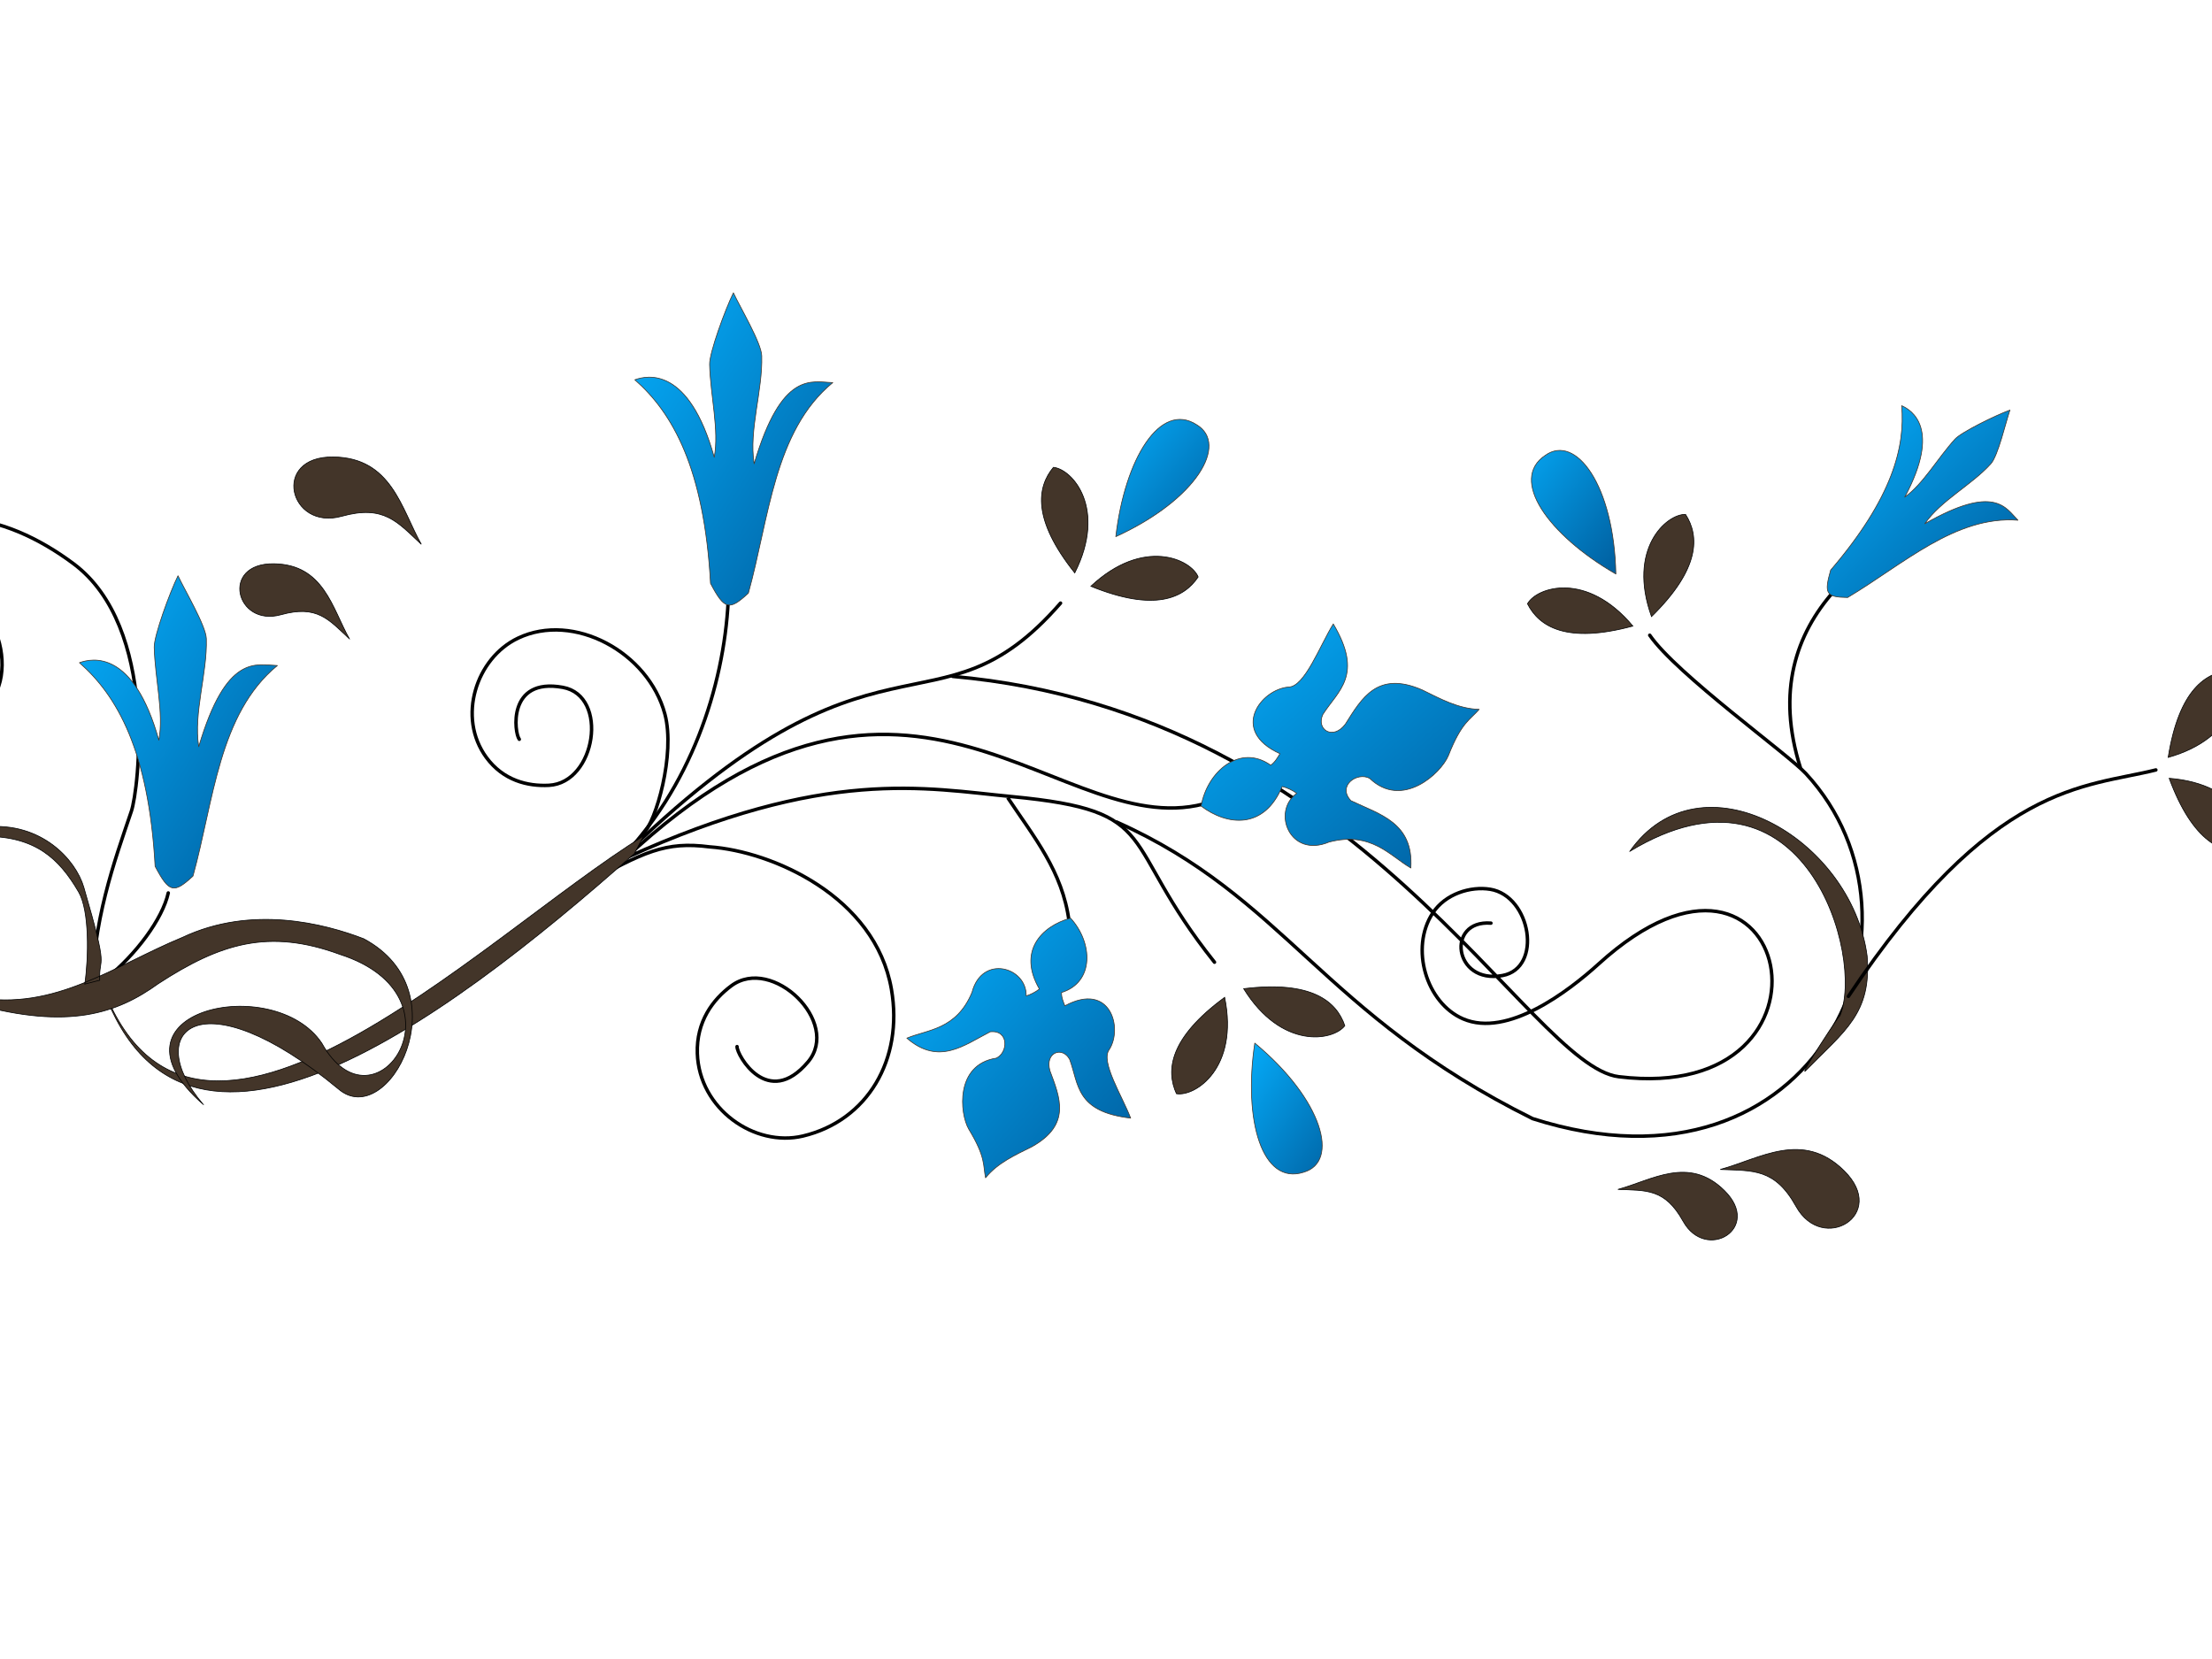 <?xml version="1.0"?><svg width="640" height="480" xmlns="http://www.w3.org/2000/svg">
 <title>Flower Corner</title>
 <defs>
  <linearGradient id="svg_5" x1="0" y1="0" x2="1" y2="1">
   <stop offset="0" stop-color="#05aefc"/>
   <stop offset="1" stop-color="#005e9e"/>
  </linearGradient>
 </defs>
 <g>
  <path fill="#433529" stroke="#000000" stroke-width="0.2" stroke-miterlimit="4" id="path3272" d="m101.088,184.829c-5.992,-5.586 -9.304,-9.882 -19.806,-6.966c-13.077,3.63 -17.622,-14.958 -2.049,-14.752c14.483,0.192 16.858,12.868 21.854,21.718z"/>
  <path fill="#433529" stroke="#000000" stroke-width="0.2" stroke-miterlimit="4" d="m121.901,157.486c-6.971,-6.501 -10.823,-11.501 -23.041,-8.108c-15.214,4.225 -20.501,-17.409 -2.384,-17.169c16.849,0.223 19.613,14.977 25.425,25.277z" id="path4042"/>
  <path fill="none" stroke="#000000" stroke-width="1px" stroke-linecap="round" stroke-linejoin="round" d="m-23.865,196.233c-2.538,-1.142 -13.924,-18.339 5.979,-23.879c16.485,-4.589 25.972,25.951 11.04,34.206c-6.783,3.749 -15.708,5.664 -24.872,0.855c-16.042,-8.418 -19.394,-31 -8.669,-43.999c16.687,-20.225 41.261,-15.546 61.657,-0.316c24.598,18.368 18.849,65.421 16.73,71.641c-4.855,14.389 -11.336,31.803 -11.398,54.043" id="path4051"/>
  <path fill="none" stroke="#000000" stroke-width="1px" stroke-linecap="round" stroke-linejoin="round" d="m150.249,213.897c-1.418,-1.701 -3.571,-17.979 12.604,-15.021c13.397,2.45 9.539,27.624 -4.024,28.339c-6.161,0.325 -13.216,-1.41 -18.097,-8.043c-8.545,-11.611 -2.979,-28.752 9.135,-34.527c16.114,-7.682 37.751,4.074 42.514,21.991c3.075,11.569 -2.656,31.26 -6.222,34.45c-2.433,4.147 -10.875,9.387 -16.313,14.08" id="path4055"/>
  <path fill="none" stroke="#000000" stroke-width="1px" stroke-linecap="round" stroke-linejoin="round" id="path4057" d="m213.248,302.812c-0.062,2.471 8.929,18.214 20.542,4.421c9.619,-11.424 -10.317,-30.791 -22.175,-22.024c-5.386,3.983 -10.157,10.388 -9.855,19.575c0.53,16.084 16.572,27.236 30.57,23.902c18.621,-4.435 29.119,-22.112 25.585,-42.474c-4.658,-26.835 -34.502,-39.908 -52.584,-41.185c-12.841,-1.662 -19.066,1.435 -36.32,10.975"/>
  <path fill="#433529" stroke="#000000" stroke-width="0.2" stroke-miterlimit="4" d="m-0.536,334.365c-8.142,0.906 -13.558,0.619 -18.189,10.486c-5.766,12.286 -22.829,3.622 -12.526,-8.057c9.582,-10.862 20.746,-4.405 30.714,-2.428z" id="path4067"/>
  <path fill="#433529" stroke="#000000" stroke-width="0.2" stroke-miterlimit="4" id="path4069" d="m-15.026,310.782c-9.474,1.052 -15.777,0.717 -21.163,12.197c-6.707,14.294 -26.564,4.209 -14.578,-9.379c11.147,-12.636 24.14,-5.12 35.741,-2.818l0,0z"/>
  <path fill="#433529" stroke="#000000" stroke-width="0.2" stroke-miterlimit="4" id="path4071" d="m468.113,344.131c8.185,0.347 13.569,-0.309 18.863,9.218c6.593,11.863 23.023,2.053 11.945,-8.895c-10.302,-10.181 -20.998,-2.976 -30.809,-0.323z"/>
  <path fill="#433529" stroke="#000000" stroke-width="0.2" stroke-miterlimit="4" d="m497.716,338.361c9.524,0.402 15.789,-0.363 21.948,10.721c7.669,13.802 26.79,2.383 13.903,-10.353c-11.985,-11.845 -24.434,-3.457 -35.85,-0.368z" id="path4073"/>
  <path fill="none" stroke="#000000" stroke-width="1px" stroke-linecap="round" stroke-linejoin="round" id="path4075" d="m431.373,267.093c-13.027,-1.013 -10.859,17.765 3.33,15.16c11.753,-2.158 8.228,-23.03 -3.53,-24.958c-5.661,-0.928 -12.988,1.29 -16.648,6.89c-6.619,10.127 -1.88,25.994 8.786,30.601c12.86,5.554 30.577,-8.037 39.227,-15.89c55.982,-50.831 74.65,41.019 5.835,32.632c-26.472,-3.226 -74.411,-105.295 -192.699,-115.824"/>
  <path fill="none" stroke="#000000" stroke-width="1px" stroke-linecap="round" id="path4077" d="m210.69,173.953c-1.283,24.721 -10.849,54.132 -31.962,75.398c76.015,-74.988 91.843,-33.191 128.121,-74.851"/>
  <path fill="none" stroke="#000000" stroke-width="1px" stroke-linecap="round" id="path4079" d="m351.393,278.396c-28.247,-35.394 -14.403,-43.697 -58.618,-47.912c-25.105,-2.393 -53.811,-8.648 -111.756,17.778c83.036,-77.783 126.136,-2.372 169.214,-16.226"/>
  <path fill="none" stroke="#000000" stroke-width="1px" id="path4081" d="m309.313,266.566c-1.876,-14.424 -10.153,-24.359 -17.757,-35.787"/>
  <path fill="none" stroke="#000000" stroke-width="1px" stroke-linecap="round" id="path4083" d="m323.113,237.847c48.892,21.872 59.19,55.433 120.332,85.812c82.63,26.398 119.041,-56.579 79.057,-99.83c-5.256,-5.685 -37.406,-28.747 -45.183,-40.038"/>
  <path fill="#433529" stroke="#000000" stroke-width="0.2" stroke-miterlimit="4" id="path4085" d="m27.663,279.405c24.039,81.472 111.274,-8.413 158.514,-37.501l-2.619,5.055c-55.779,49.375 -134.943,108.769 -155.895,32.445z"/>
  <path fill="#433529" stroke="#000000" stroke-width="0.2" stroke-miterlimit="4" id="path4087" d="m471.541,246.331c50.613,-30.572 68.083,30.66 60.751,47.712c1.242,-2.533 -12.331,18.268 -9.827,15.708c11.296,-11.546 19.094,-16.5 17.752,-33.158c-4.482,-34.142 -48.249,-59.335 -68.677,-30.262z"/>
  <path fill="none" stroke="#000000" stroke-width="1px" stroke-linecap="round" id="path4089" d="m534.801,288.276c41.63,-62.371 68.453,-60.357 88.956,-65.511"/>
  <path fill="none" stroke="#000000" stroke-width="1px" stroke-linejoin="round" id="path4091" d="m520.944,222.233c-7.069,-22.25 -1.249,-38.846 9.707,-51.238"/>
  <path fill="#433529" stroke="#000000" stroke-width="0.2" stroke-miterlimit="4" id="path4120" d="m315.613,169.62c18.391,7.499 26.928,3.472 31.055,-2.691c-2.089,-5.138 -15.845,-11.538 -31.055,2.691z"/>
  <path fill="url(#svg_5)" stroke="#433529" stroke-width="0.2" stroke-linecap="round" stroke-linejoin="round" id="path4122" d="m322.835,155.27c2.601,-22.504 12.846,-39.261 23.428,-32.362c9.225,5.594 0.026,21.639 -23.428,32.362z"/>
  <path fill="#433529" stroke="#000000" stroke-width="0.2" stroke-miterlimit="4" d="m310.961,165.763c-12.381,-15.531 -10.924,-24.856 -6.175,-30.554c5.518,0.556 15.538,11.949 6.175,30.554z" id="path4124"/>
  <path fill="none" stroke="#000000" stroke-width="1px" stroke-linecap="round" id="path4095" d="m48.684,258.357c-1.63,7.45 -9.287,17.823 -18.158,24.919"/>
  <path fill="#433529" stroke="#000000" stroke-width="0.2" stroke-miterlimit="4" d="m359.828,286.06c19.712,-2.431 26.899,3.688 29.272,10.715c-3.36,4.413 -18.311,6.995 -29.272,-10.715z" id="path4134"/>
  <path fill="url(#svg_5)" stroke="#433529" stroke-width="0.2" stroke-linecap="round" stroke-linejoin="round" d="m363.048,301.798c-3.372,22.401 2.136,41.254 14.154,37.361c10.366,-2.988 5.681,-20.88 -14.154,-37.361z" id="path4136"/>
  <path fill="#433529" stroke="#000000" stroke-width="0.2" stroke-miterlimit="4" id="path4138" d="m354.33,288.566c-16.01,11.754 -17.042,21.136 -13.948,27.877c5.472,0.906 18.121,-7.471 13.948,-27.877z"/>
  <path fill="url(#svg_5)" stroke="#433529" stroke-width="0.2" stroke-linecap="round" stroke-linejoin="round" stroke-miterlimit="4" d="m529.659,164.954c17.966,-20.982 21.584,-35.717 20.547,-47.579c2.909,1.277 11.528,6.603 0.911,26.447c5.348,-3.843 9.476,-11.221 14.506,-16.76c1.856,-2.044 11.804,-6.927 15.916,-8.415c-1.193,3.464 -3.425,13.217 -5.51,15.532c-5.566,6.18 -14.435,10.598 -19.112,17.343c20.193,-11.566 23.415,-4.595 26.941,-1.007c-18.088,-1.378 -33.355,12.888 -49.279,22.36c-6.233,-0.097 -6.875,-1.069 -4.919,-7.923z" id="path4130"/>
  <path fill="#433529" stroke="#000000" stroke-width="0.2" stroke-miterlimit="4" id="path4140" d="m58.813,319.558c-30.93,-27.045 20.365,-38.495 34.284,-17.757c15.348,27.598 43.13,-13.515 5.19,-25.679c-20.471,-7.507 -34.514,-3.207 -52.45,8.469c-12.037,8.695 -26.014,13.355 -52.724,6.01c-17.649,-4.897 -18.666,-25.728 -18.713,-27.318c-0.659,-22.35 15.137,-22.349 21.581,-24.04c15.982,-1.472 25.926,9.455 28.274,17.484c7.459,25.502 4.3,19.313 4.597,26.895l-4.324,1.106c1.125,-7.664 1.376,-21.216 -1.775,-26.635c-5.684,-9.772 -12.522,-15.982 -26.772,-16.118c-21.645,-1.036 -28.604,37.773 -2.869,46.577c22.779,4.061 39.96,-9.21 59.689,-17.347c20.003,-9.437 41.128,-3.961 52.45,0.41c28.664,15.366 6.904,55.837 -7.375,43.435c-40.061,-33.146 -57.182,-16.668 -39.064,4.508l0,0l0,0z"/>
  <path fill="url(#svg_5)" stroke="#433529" stroke-width="0.2" stroke-linecap="round" stroke-linejoin="round" stroke-miterlimit="4" id="path4146" d="m309.739,265.639c-8.412,2.347 -15.351,9.562 -9.016,20.509c-1.061,0.876 -2.695,1.69 -3.819,1.994c0.212,-8.347 -12.802,-12.102 -15.675,-1.018c-4.531,10.851 -12.874,10.737 -18.852,13.248c9.256,8.01 16.548,2.044 24.133,-1.846c5.47,-0.585 5.186,6.083 1.729,7.629c-11.902,1.845 -10.592,15.987 -7.947,20.541c5.01,8.252 4.095,10.483 4.866,14.079c3.468,-4.303 8.529,-6.559 13.439,-9.01c11.404,-6.39 8.088,-14.199 5.177,-21.968c-1.521,-5.405 3.689,-7.144 5.72,-3.252c2.635,7.112 1.678,15.133 17.644,16.966c-2.392,-6.293 -8.804,-16.337 -6.207,-19.818c4.033,-6.236 0.335,-19.781 -12.837,-12.682c-0.366,-0.967 -1.047,-2.476 -0.955,-3.848c9.534,-2.954 9.104,-14.425 2.6,-21.526l0,0z"/>
  <path fill="url(#svg_5)" stroke="#433529" stroke-width="0.2" stroke-linecap="round" stroke-linejoin="round" stroke-miterlimit="4" d="m347.511,233.22c7.503,5.678 18.217,6.916 23.467,-5.661c1.442,0.338 3.206,1.205 4.203,1.971c-7.294,5.269 -2.018,18.875 9.36,14.102c12.259,-3.2 17.608,4.026 23.663,7.511c0.825,-13.164 -9.051,-15.519 -17.337,-19.482c-4.073,-4.306 1.83,-8.416 5.413,-6.462c9.351,8.997 20.618,-1.356 22.794,-6.598c3.803,-9.682 6.315,-10.354 8.892,-13.362c-5.953,-0.165 -11.192,-3.03 -16.497,-5.638c-12.923,-5.604 -17.45,2.337 -22.212,9.903c-3.638,4.833 -8.531,1.502 -6.52,-2.78c4.377,-6.902 11.876,-11.318 3.025,-26.201c-3.832,6.158 -8.257,18.212 -12.936,18.259c-7.977,0.614 -17.176,12.627 -2.492,19.283c-0.589,0.945 -1.438,2.513 -2.675,3.33c-8.756,-6.244 -18.31,1.613 -20.148,11.826l0,0z" id="path4148"/>
  <path fill="url(#svg_5)" stroke="#433529" stroke-width="0.2" stroke-linecap="round" stroke-linejoin="round" stroke-miterlimit="4" d="m44.882,250.661c-1.854,-33.452 -11.042,-49.397 -21.899,-58.92c3.62,-1.321 15.638,-3.882 22.978,22.409c1.463,-7.853 -1.108,-17.778 -1.345,-26.851c-0.088,-3.347 4.534,-15.969 6.889,-20.72c1.86,4.036 8.083,14.453 8.198,18.23c0.306,10.083 -3.76,21.392 -2.202,31.225c7.994,-27.07 16.663,-23.663 22.762,-23.477c-17.004,13.962 -18.417,39.266 -24.427,60.92c-5.543,5.143 -6.92,4.829 -10.954,-2.817z" id="path4160"/>
  <path fill="url(#svg_5)" stroke="#433529" stroke-width="0.2" stroke-linecap="round" stroke-linejoin="round" stroke-miterlimit="4" id="path4162" d="m205.575,168.802c-1.854,-33.452 -11.042,-49.398 -21.899,-58.921c3.621,-1.321 15.637,-3.881 22.977,22.411c1.464,-7.854 -1.107,-17.78 -1.345,-26.851c-0.088,-3.347 4.533,-15.97 6.888,-20.722c1.861,4.037 8.083,14.453 8.198,18.232c0.306,10.083 -3.759,21.392 -2.2,31.224c7.993,-27.07 16.663,-23.663 22.761,-23.476c-17.004,13.962 -18.415,39.265 -24.426,60.919c-5.543,5.142 -6.921,4.828 -10.954,-2.817l0,0z"/>
  <path fill="#433529" stroke="#000000" stroke-width="0.2" stroke-miterlimit="4" id="path4174" d="m627.611,225.181c6.876,18.633 15.609,22.216 22.942,21.103c2.382,-5.009 -2.177,-19.48 -22.942,-21.103z"/>
  <path fill="url(#svg_5)" stroke="#433529" stroke-width="0.2" stroke-linecap="round" stroke-linejoin="round" id="path4176" d="m643.075,220.827c18.363,-13.266 37.643,-17.013 39.692,-4.548c2.097,10.583 -15.952,14.621 -39.692,4.548z"/>
  <path fill="#433529" stroke="#000000" stroke-width="0.2" stroke-miterlimit="4" d="m477.831,178.401c14.179,-13.908 13.868,-23.342 9.848,-29.575c-5.545,-0.12 -16.877,9.969 -9.848,29.575z" id="path4166"/>
  <path fill="url(#svg_5)" stroke="#433529" stroke-width="0.2" stroke-linecap="round" stroke-linejoin="round" d="m467.522,166.079c-19.626,-11.314 -30.945,-27.366 -20.414,-34.343c8.794,-6.249 19.874,8.56 20.414,34.343z" id="path4168"/>
  <path fill="#433529" stroke="#000000" stroke-width="0.2" stroke-miterlimit="4" id="path4170" d="m472.445,181.141c-19.167,5.205 -27.15,0.169 -30.497,-6.451c2.699,-4.845 17.132,-9.524 30.497,6.451z"/>
  <path fill="#433529" stroke="#000000" stroke-width="0.2" stroke-miterlimit="4" d="m627.319,219.145c3.107,-19.617 10.972,-24.835 18.382,-25.175c3.314,4.448 1.667,19.53 -18.382,25.175z" id="path4178"/>
  <title>Layer 1</title>
 </g>
</svg>